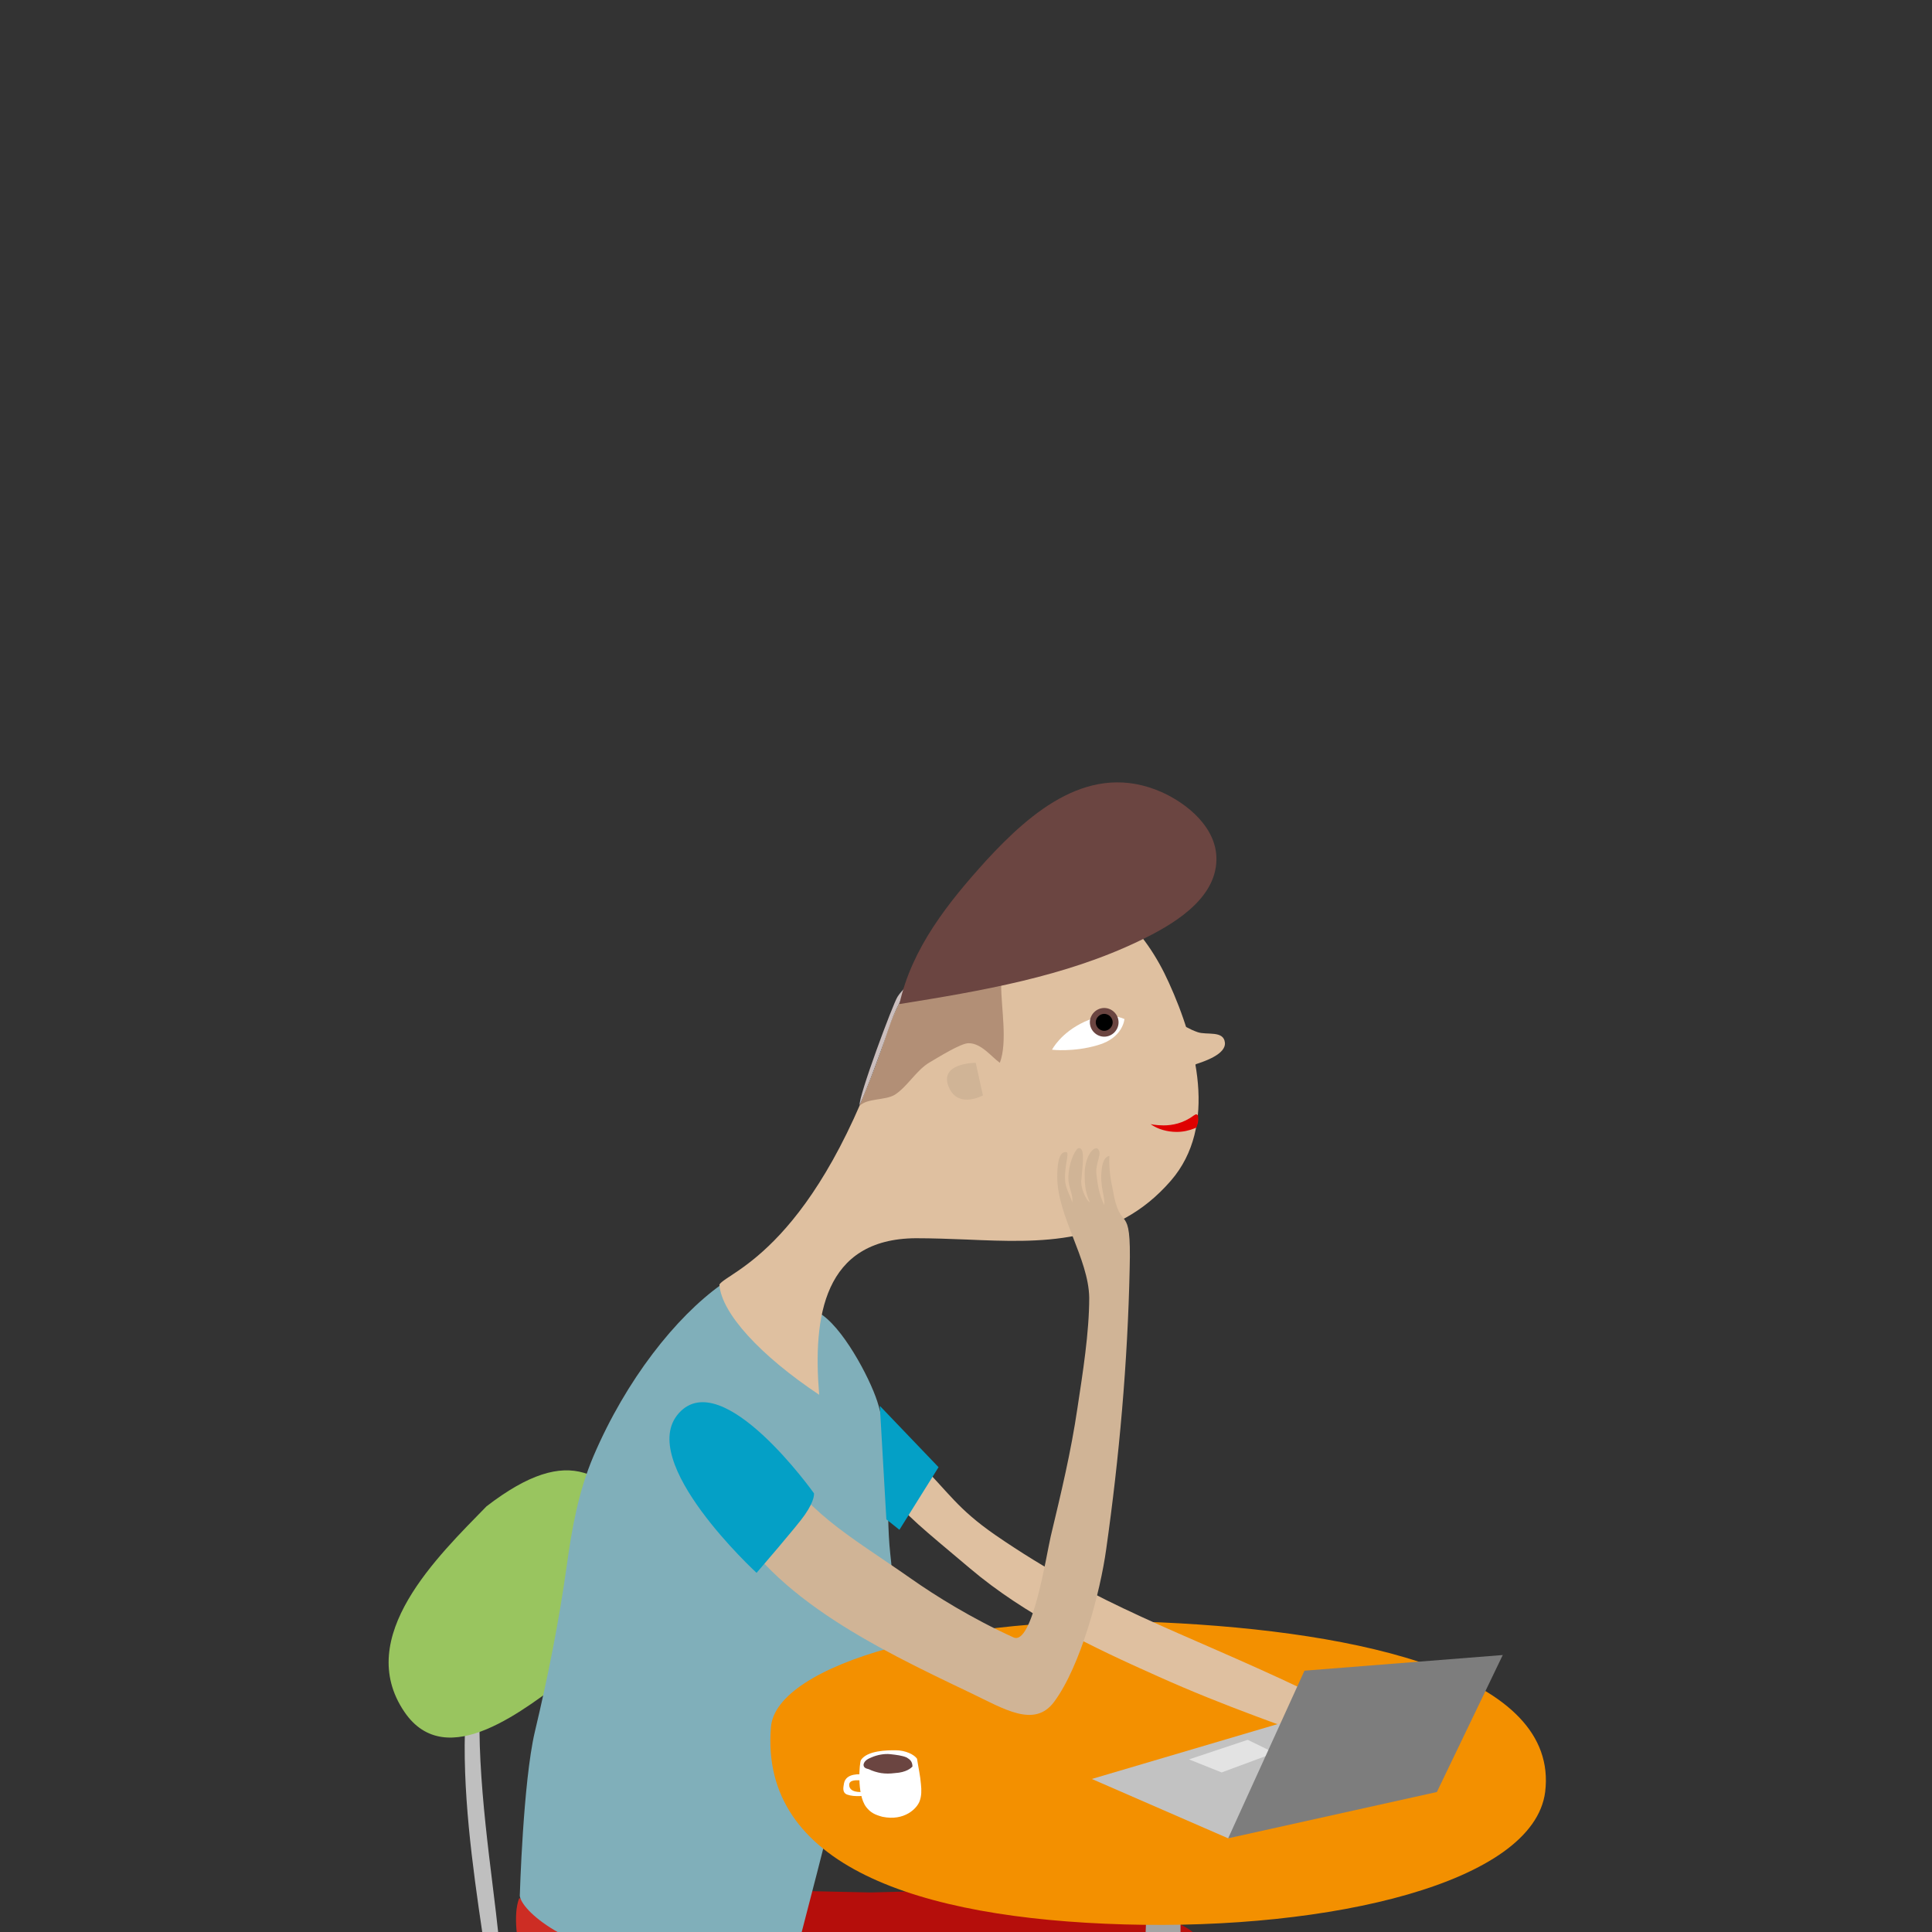 <?xml version="1.0" encoding="UTF-8"?>
<!DOCTYPE svg PUBLIC "-//W3C//DTD SVG 1.1//EN" "http://www.w3.org/Graphics/SVG/1.1/DTD/svg11.dtd">
<svg version="1.1" xmlns="http://www.w3.org/2000/svg" xmlns:xlink="http://www.w3.org/1999/xlink" x="0" y="0" width="200" height="200" viewBox="0, 0, 200, 200">
  <rect x="0" y="0" width="200" height="200" fill="#333333" stroke="none"/>
  <g id="Ebene_1">
    <g>
      <path d="M51.04,207.925 C49.42,195.029 45.368,177.405 50.973,165.116 C55.362,155.595 59.818,167.682 61.034,172.341 C63.599,182.537 64.14,188.614 64.545,199.08 C62.519,188.141 61.641,181.254 58.535,170.518 C57.117,165.724 53.674,160.592 51.108,167.682 C46.516,180.309 54.416,206.575 51.04,207.925" fill="#BFBFBF"/>
      <path d="M100.939,265.59 C103.1,268.493 109.312,268.966 112.756,270.181 C112.486,274.098 103.978,271.329 101.885,271.127 C100.129,270.924 97.091,270.721 95.808,269.236 C94.93,268.223 95.875,266.738 95.47,265.455 C97.428,265.185 98.914,265.185 100.939,265.59" fill="#0E140D"/>
      <path d="M67.313,211.099 C67.313,221.092 67.381,228.655 67.313,238.648 C67.313,245.468 67.786,254.989 68.123,261.471 L69.339,261.538 C69.339,260.39 69.271,211.167 69.271,209.951" fill="#BFBFBF"/>
      <path d="M92.837,260.796 C92.837,250.802 92.837,242.024 92.904,232.099 C92.904,225.279 92.432,215.758 92.094,209.276 L90.879,209.208 C90.879,210.356 90.946,259.58 90.946,260.796" fill="#BFBFBF"/>
      <path d="M53.741,215.15 C53.741,225.144 53.809,232.706 53.741,242.7 C53.741,249.519 54.214,259.04 54.551,265.522 L55.767,265.59 C55.767,264.442 55.699,215.218 55.699,214.002" fill="#BFBFBF"/>
      <path d="M79.4,268.426 C79.4,258.432 79.4,249.654 79.467,239.729 C79.467,232.909 78.995,223.388 78.657,216.906 L77.442,216.838 C77.442,217.986 77.509,267.21 77.509,268.426" fill="#BFBFBF"/>
      <path d="M51.108,206.035 C54.416,200.903 101.074,194.353 94.322,211.369 C90.541,221.025 74.133,220.215 68.664,219.539 C59.751,218.526 48.744,217.649 50.973,207.048" fill="#99C55F"/>
      <path d="M79.805,199.148 C85.882,201.848 86.827,205.225 98.509,212.855 C104.721,216.906 110.19,219.809 110.73,227.507 C111.338,235.88 101.682,257.622 101.682,265.995 C101.682,268.696 96.753,267.345 95.335,267.075 C94.997,259.648 98.036,251.68 99.656,244.388 C101.007,238.311 101.682,235.61 100.804,234.327 C98.103,230.343 93.714,228.317 89.123,226.562 C79.4,222.713 68.596,221.835 60.426,214.88 C57.928,212.787 57.185,211.774 55.834,208.871 C55.159,207.453 54.146,204.347 53.944,202.996 C53.606,201.173 53.066,198.27 53.741,196.514" fill="#CD2D24"/>
      <path d="M90.743,225.481 C87.232,227.304 90.608,230.546 91.014,233.787 C91.351,236.623 93.85,242.227 95.943,243.78 C101.345,243.037 94.592,227.439 90.743,225.481 C88.718,225.481 90.743,225.481 90.743,225.481" fill="#0E140D"/>
      <path d="M50.365,155.933 C45.368,161.065 36.59,169.438 41.857,177.203 C46.246,183.685 54.551,176.73 58.873,173.556 C63.667,170.113 71.567,165.116 67.111,158.566 C62.857,152.557 59.143,149.181 50.365,155.933" fill="#99C55F"/>
      <path d="M103.775,258.23 C106.139,255.056 140.305,251.883 135.713,262.551 C133.08,268.561 121.061,267.683 117.01,267.21 C110.46,266.332 102.29,265.59 103.708,258.972" fill="#5E5E5E"/>
      <path d="M90.136,195.906 C100.062,195.636 111.675,195.299 121.196,198.81 C128.961,201.646 121.736,206.913 118.225,210.559 C112.958,216.028 98.846,226.359 93.512,231.626 C92.837,232.301 89.461,230.951 88.785,226.899 C88.785,226.899 93.512,221.497 95.538,220.147 C99.724,217.379 111.743,207.993 112.418,206.643 C113.364,204.752 104.586,205.832 101.615,206.237 C94.93,207.048 92.229,206.507 89.528,206.71 C88.718,206.102 80.75,199.08 80.75,199.08 C82.911,195.434 77.171,198.135 80.75,195.704" fill="#B50E0B"/>
      <path d="M74.673,132.975 C69.947,136.352 64.815,142.834 61.439,150.734 C59.886,154.38 59.21,158.161 58.67,162.078 C57.86,167.885 56.712,173.624 55.362,179.296 C54.146,184.495 53.809,196.244 53.809,196.244 C53.944,197.73 58.535,201.983 67.921,203.131 C73.255,203.807 82.708,201.106 82.708,201.106 C82.708,201.106 85.882,188.952 88.043,180.174 C89.528,174.029 93.377,170.991 92.161,160.862 C91.621,155.933 92.364,149.856 90.811,145.062 C90.001,142.564 87.165,137.229 84.734,135.879 C82.978,134.866 84.666,136.824 82.776,136.959 C76.834,137.297 74.673,137.905 76.699,131.828" fill="#80AFBA"/>
      <path d="M91.959,106.574 C94.052,100.227 100.602,93.61 107.692,92.327 C114.106,91.111 118.63,96.446 120.994,101.712 C123.83,107.925 126.125,116.567 121.196,122.239 C115.389,128.924 107.827,128.654 100.062,128.316 C98.306,128.249 96.55,128.181 94.795,128.181 C85.274,128.249 84.126,136.284 84.801,144.387 C78.724,140.335 74.673,135.946 74.471,132.975 C75.348,131.625 84.531,129.262 91.959,106.574" fill="#DFC0A0"/>
      <path d="M119.238,104.143 C120.656,104.954 122.412,106.304 123.965,106.844 C124.91,107.182 126.665,106.642 126.8,107.925 C126.936,109.14 124.64,109.883 123.83,110.153 C123.559,110.288 123.357,110.693 122.884,110.828 C121.939,111.166 121.601,110.018 120.859,111.166" fill="#DFC0A0"/>
      <path d="M123.83,116.635 C123.897,116.297 123.965,115.892 123.965,115.487 C124.1,115.757 124.032,116.365 123.83,116.635" fill="#FF0000"/>
      <path d="M121.804,117.175 C120.859,117.175 119.846,116.905 119.103,116.365 C119.103,116.365 119.643,116.5 120.453,116.5 C121.331,116.5 122.479,116.297 123.559,115.487 C123.694,115.42 123.762,115.352 123.83,115.352 C123.897,115.352 123.965,115.42 124.032,115.487 C123.965,115.892 123.965,116.23 123.897,116.635 C123.83,116.702 123.83,116.702 123.762,116.77 C123.087,117.04 122.479,117.175 121.804,117.175" fill="#DF0000"/>
      <path d="M101.007,110.018 C101.007,110.018 96.956,110.018 98.306,112.719 C99.319,114.744 101.75,113.394 101.75,113.394 L101.007,110.018 L101.007,110.018 z" fill="#D0B496"/>
      <path d="M117.482,191.247 C119.643,195.164 118.158,203.131 118.158,207.453 C118.09,214.61 119.17,221.7 118.833,228.857 C118.563,235.272 119.508,254.178 119.508,260.526 L122.209,260.526 C122.209,260.526 122.209,207.25 122.209,195.029" fill="#A3A3A3"/>
      <path d="M116.402,199.215 C137.807,199.823 158.739,194.894 159.954,185.508 C161.44,173.421 140.913,168.897 120.251,167.952 C98.846,167.007 80.277,172.274 79.805,178.823 C78.657,193.07 94.93,198.607 116.402,199.215 L116.402,199.215 z" fill="#F39000"/>
      <path d="M91.351,146.75 C91.959,147.695 92.364,148.641 94.93,151.206 C98.306,154.583 99.049,156.136 103.033,158.904 C113.836,166.332 122.006,168.762 134.836,174.839 C135.646,175.245 139.697,176.392 139.495,177.54 C139.36,178.621 138.077,180.039 137.334,179.904 C134.836,179.498 132.405,178.553 130.042,177.675 C126.598,176.392 123.222,175.042 119.913,173.556 C113.093,170.518 106.139,167.209 100.399,162.348 C95.267,158.026 94.052,157.081 92.026,154.65" fill="#DFC0A0"/>
      <path d="M94.93,182.064 C94.66,181.659 93.782,181.187 92.702,181.187 C91.891,181.187 89.798,181.187 89.123,182.199 C88.988,182.402 88.65,185.711 89.663,187.061 C90.136,187.669 90.608,187.871 91.351,188.074 C93.647,188.546 94.93,187.196 95.2,186.453 C95.403,185.913 95.403,185.305 95.335,184.698 C95.267,183.82 95.065,182.942 94.93,182.064" fill="#FFFFFF"/>
      <path d="M89.393,183.685 C89.123,183.685 87.57,183.482 87.367,184.63 C87.3,185.035 87.165,185.575 87.705,185.778 C88.448,186.048 89.731,185.913 89.798,185.778 C89.731,185.643 89.393,185.508 89.19,185.508 C89.055,185.508 87.908,185.575 87.908,184.765 C87.908,184.225 88.718,184.293 88.92,184.293 C89.055,184.293 89.528,184.225 89.596,184.36 C89.528,184.022 89.461,184.022 89.393,183.685" fill="#FFFFFF"/>
      <path d="M94.457,182.875 C94.457,182.334 94.187,182.132 93.85,181.929 C93.377,181.727 92.769,181.659 92.161,181.592 C91.554,181.524 90.811,181.659 90.203,181.929 C89.866,182.064 89.461,182.267 89.393,182.672 C89.393,183.01 89.663,183.077 89.933,183.145 C90.338,183.347 90.811,183.482 91.216,183.55 C91.689,183.617 92.094,183.617 92.634,183.55 C93.85,183.482 94.322,183.01 94.457,182.875" fill="#6B4541"/>
      <path d="M74.673,155.393 C78.995,164.981 90.541,170.518 100.467,175.245 C103.978,176.933 107.084,178.891 109.11,176.19 C111.878,172.476 113.904,164.779 114.511,160.39 C115.862,150.869 116.74,141.011 116.942,131.355 C117.145,123.995 115.997,127.979 115.187,123.117 C114.714,121.024 114.849,119.673 114.849,119.673 C114.849,119.673 114.174,119.606 114.039,121.159 C113.836,122.847 114.444,123.995 114.309,124.738 C113.769,123.657 113.634,122.644 113.499,121.564 C113.364,120.281 114.241,119.336 113.566,118.863 C112.958,118.796 112.283,120.079 112.283,121.497 C112.283,122.915 112.418,123.522 112.823,124.468 C112.351,124.197 111.811,122.78 111.946,122.104 C112.148,120.011 112.283,118.728 111.608,118.863 C111.203,119.133 110.595,120.551 110.595,121.969 C110.595,122.915 111.135,123.725 111,124.468 C110.798,123.792 110.257,122.915 110.257,122.104 C110.19,120.619 110.73,119.336 110.393,119.268 C109.515,119.133 109.447,120.889 109.447,121.834 C109.447,125.886 112.688,130.275 112.756,134.326 C112.756,137.972 112.081,142.158 111.54,145.737 C110.865,150.329 109.852,154.515 108.772,159.039 C108.299,161.065 106.881,170.383 104.923,169.505 C100.602,167.547 96.82,165.184 94.322,163.428 C87.57,158.702 83.451,156.676 79.4,149.924" fill="#D0B496"/>
      <path d="M78.319,162.82 C78.319,162.82 82.641,157.824 83.316,156.811 C84.396,155.258 84.261,154.583 84.261,154.583 C84.261,154.583 74.808,141.281 70.284,146.277 C65.76,151.274 78.319,162.82 78.319,162.82 L78.319,162.82 z" fill="#04A0C6"/>
      <path d="M88.988,114.407 C88.853,113.529 92.432,103.941 92.904,103.198 C93.309,102.523 94.12,101.983 94.255,101.172 L94.727,101.172 C93.512,102.86 92.567,104.683 92.026,106.439 C90.946,109.478 90.001,112.111 88.988,114.407" fill="#CBBEBD"/>
      <path d="M88.988,114.474 C88.988,114.474 88.988,114.474 88.988,114.474 C90.001,112.111 91.014,109.545 91.959,106.574 C92.567,104.818 93.512,102.995 94.66,101.307 L103.64,101.983 C103.64,104.346 104.315,107.857 103.505,110.018 C102.627,109.41 101.615,107.992 100.264,107.992 C100.264,107.992 100.264,107.992 100.264,107.992 C99.454,107.992 97.091,109.478 96.28,109.95 C94.862,110.76 93.985,112.449 92.634,113.326 C91.621,113.934 89.798,113.664 88.988,114.474" fill="#B28F76"/>
      <path d="M93.107,103.941 C101.547,102.59 110.257,101.105 117.955,97.391 C121.196,95.838 125.855,93.205 125.923,89.018 C125.99,85.71 122.952,83.211 120.251,81.996 C112.891,78.755 106.814,83.954 102.087,89.086 C98.171,93.407 94.39,98.134 93.107,103.941" fill="#6B4541"/>
      <path d="M97.158,151.882 L93.107,158.364 L91.756,157.284 L91.081,145.535 L97.158,151.882 z" fill="#04A0C6"/>
      <path d="M127.138,190.302 L113.026,184.158 L137.942,176.798 L147.395,184.9 L127.138,190.302 z" fill="#C2C2C2"/>
      <path d="M108.907,108.667 C108.907,108.667 109.785,106.912 112.283,105.764 C114.781,104.616 116.402,105.494 116.402,105.494 C116.402,105.494 116.267,107.452 113.634,108.195 C111.135,108.937 108.907,108.667 108.907,108.667 L108.907,108.667 z" fill="#FFFFFF"/>
      <path d="M114.309,107.317 C115.119,107.317 115.794,106.642 115.794,105.831 C115.794,105.021 115.119,104.346 114.309,104.346 C113.499,104.346 112.823,105.021 112.823,105.831 C112.823,106.642 113.499,107.317 114.309,107.317 L114.309,107.317 z" fill="#6B4541"/>
      <path d="M114.309,106.709 C114.781,106.709 115.187,106.304 115.187,105.831 C115.187,105.359 114.781,104.954 114.309,104.954 C113.836,104.954 113.431,105.359 113.431,105.831 C113.431,106.304 113.836,106.709 114.309,106.709 L114.309,106.709 z" fill="#000000"/>
      <path d="M123.087,182.132 L126.463,183.482 L131.932,181.457 L129.164,180.106 L123.087,182.132 z" fill="#E3E3E3"/>
      <path d="M127.138,190.302 L135.038,172.949 L155.565,171.328 L148.745,185.508 L127.138,190.302 z" fill="#7D7D7D"/>
    </g>
  </g>
</svg>
